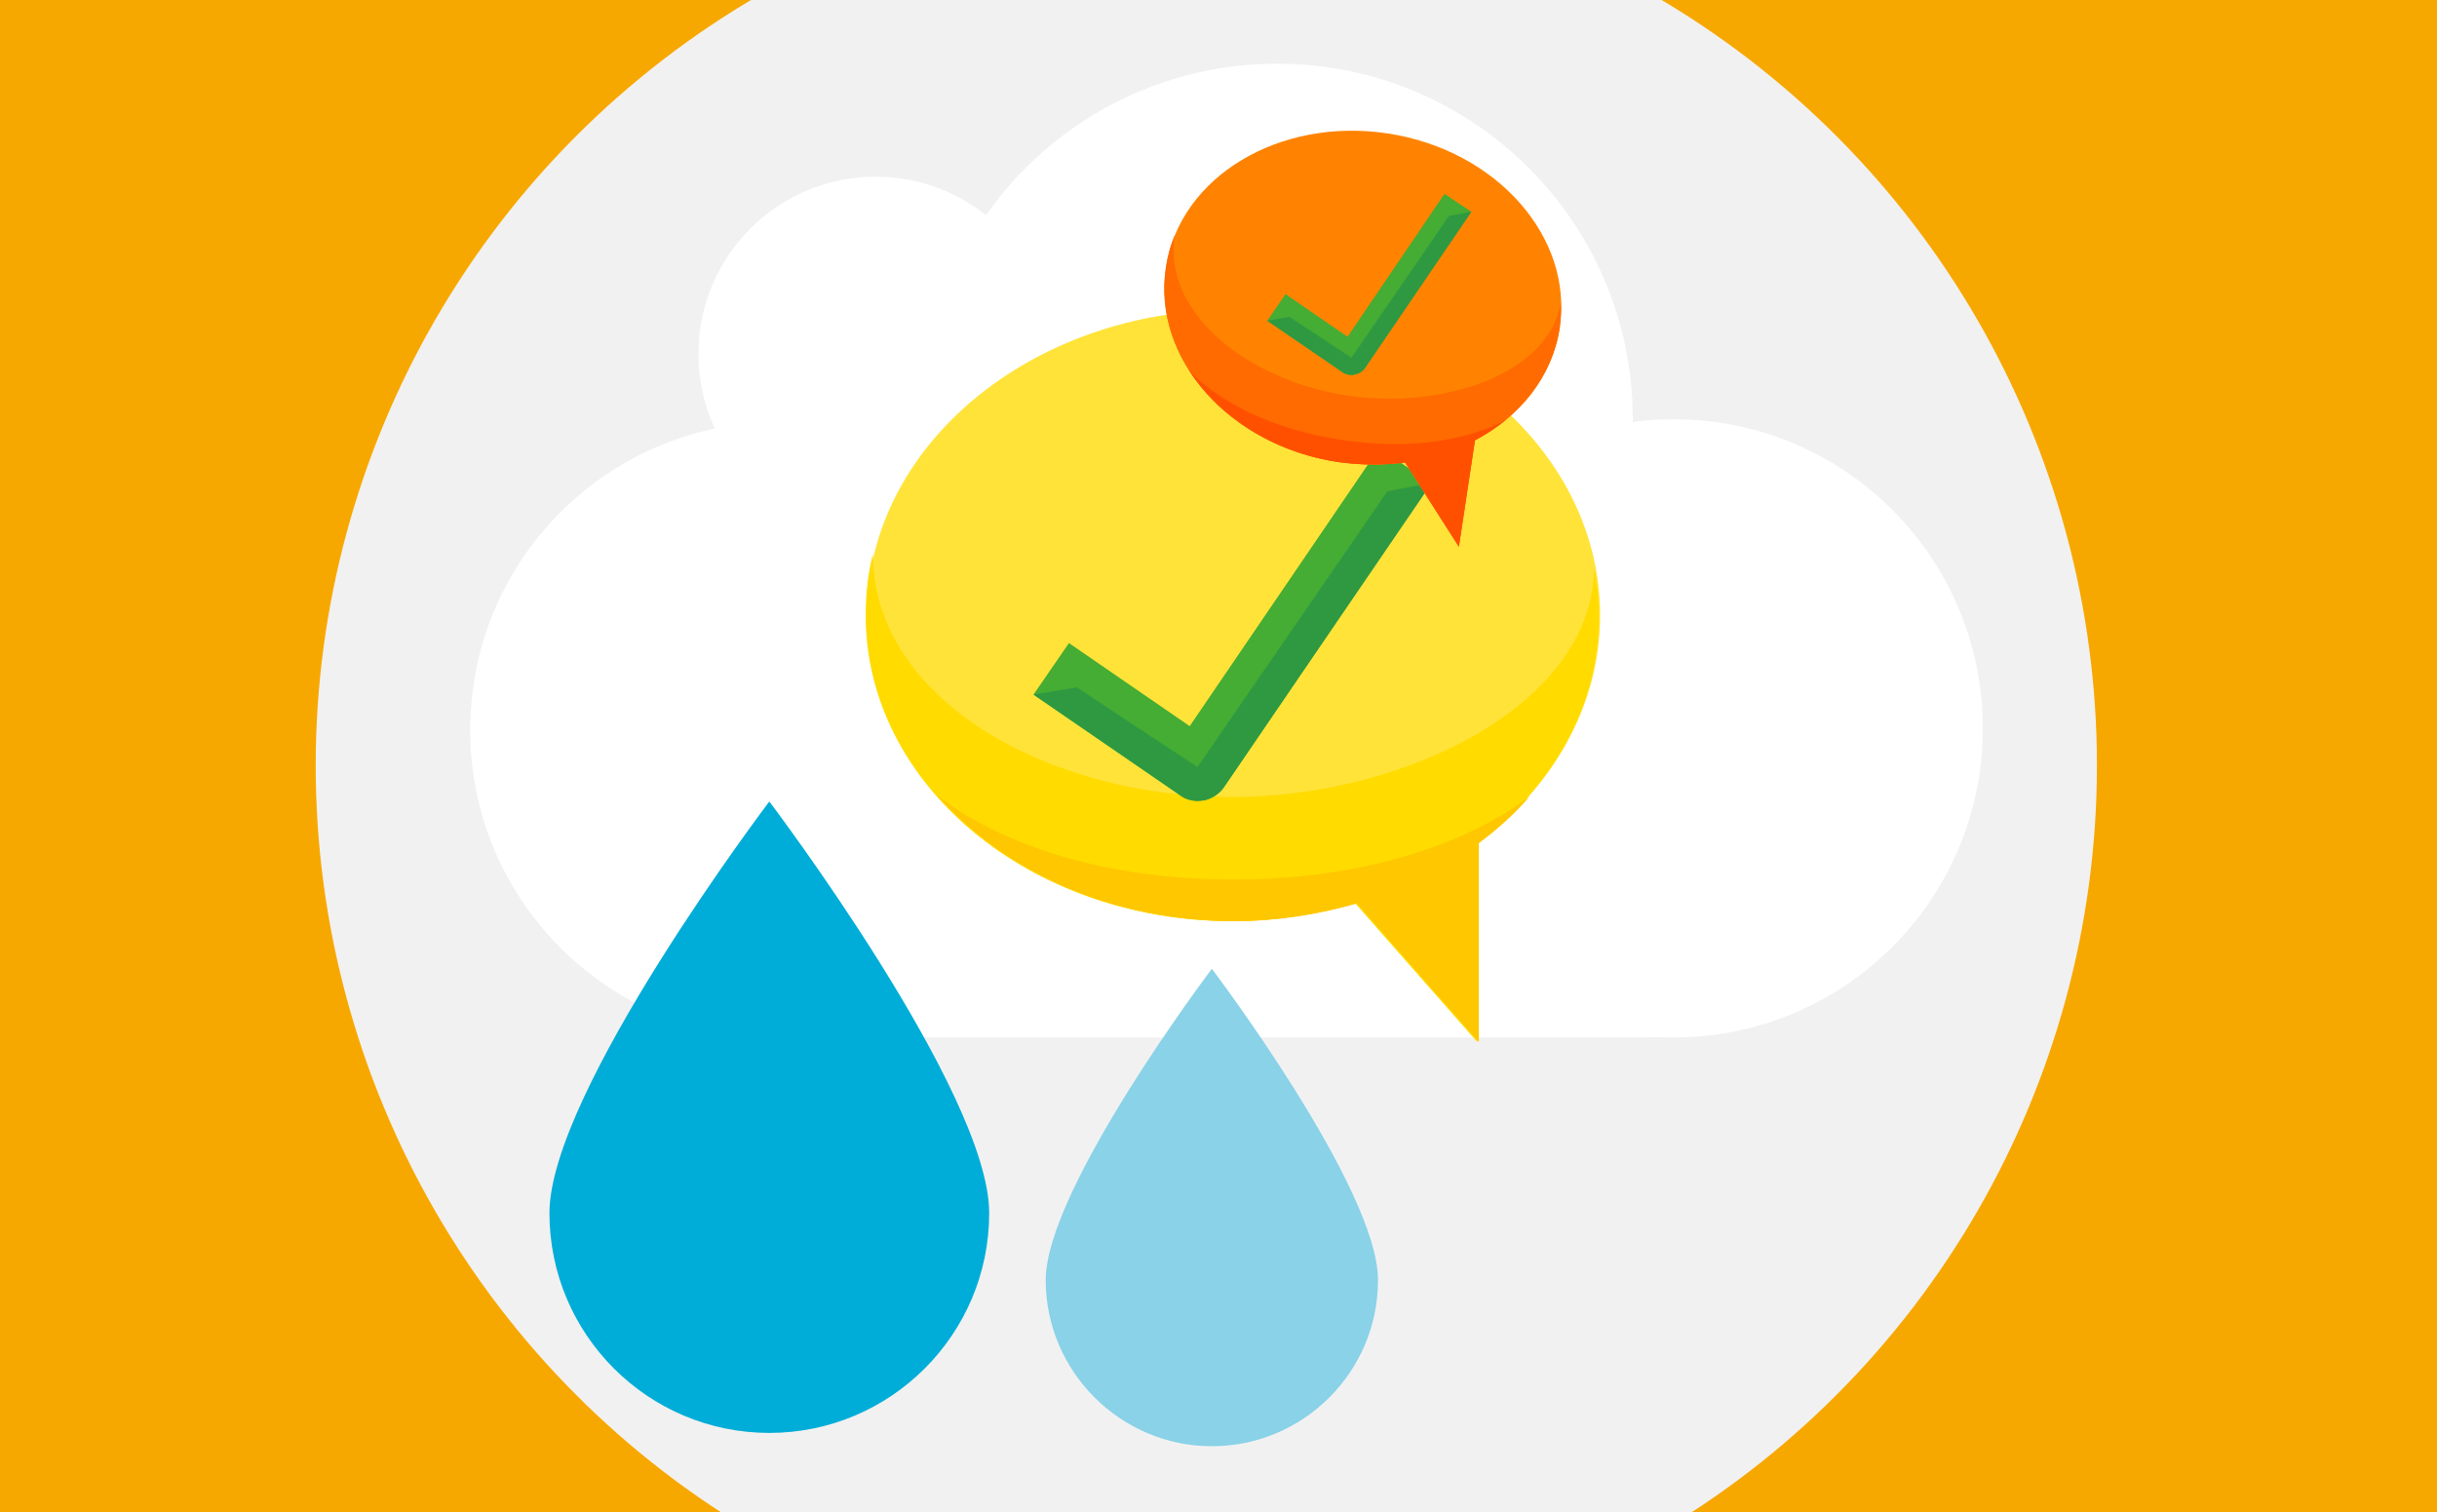 <?xml version="1.0" encoding="utf-8"?>
<!-- Generator: Adobe Illustrator 18.1.1, SVG Export Plug-In . SVG Version: 6.00 Build 0)  -->
<svg version="1.1" id="Layer_1" xmlns="http://www.w3.org/2000/svg" xmlns:xlink="http://www.w3.org/1999/xlink" x="0px" y="0px"
	 viewBox="0 0 440 273" enable-background="new 0 0 440 273" xml:space="preserve">
<rect y="-3.9" fill="#F7A800" width="440" height="277"/>
<circle fill="#F2F1F1" cx="217.8" cy="138.2" r="160.8"/>
<g>
	<g>
		<circle fill="#FFFFFF" cx="140.5" cy="131.8" r="55.6"/>
		<circle fill="#FFFFFF" cx="158.1" cy="63.9" r="32"/>
		<circle fill="#FFFFFF" cx="230.6" cy="75.7" r="64.2"/>
		<circle fill="#FFFFFF" cx="302.2" cy="131.5" r="55.8"/>
		<path fill="#FFFFFF" d="M327.6,156.3c0,17.1-13.9,31-31,31H139.9c-17.1,0-31-13.9-31-31v-0.6c0-17.1,13.9-31,31-31h156.8
			c17.1,0,31,13.9,31,31V156.3z"/>
	</g>
</g>
<path fill="#89D2E8" d="M248.8,231.1c0,16.6-13.5,30-30,30s-30-13.5-30-30s30-56.2,30-56.2S248.8,214.5,248.8,231.1z"/>
<path fill="#00ADD8" d="M178.6,219c0,21.9-17.8,39.7-39.7,39.7S99.2,240.9,99.2,219s39.7-74.3,39.7-74.3S178.6,197.1,178.6,219z"/>
<g>
	<g>
		<g>
			<g>
				<path fill="#FFE339" d="M288.9,111.1c0-30.5-29.6-55.2-66.2-55.2c-36.6,0-66.2,24.7-66.2,55.2c0,30.5,29.6,55.2,66.2,55.2
					c7.8,0,15.2-1.2,22.2-3.2l22,25v-35.8l-0.1,0C280.3,142.1,288.9,127.5,288.9,111.1z"/>
				<path fill="#FFDB00" d="M222.3,143.9c-33,0-64.7-17.6-64.7-43.9c-0.9,3.6-1.3,7.3-1.3,11.1c0,30.5,29.6,55.2,66.2,55.2
					c7.8,0,15.2-1.2,22.2-3.2l22,25v-35.8l-0.1,0c13.6-10.1,22.1-24.7,22.1-41.1c0-3-0.4-5.9-0.9-8.8
					C287.8,126.8,254.3,143.9,222.3,143.9z"/>
				<path fill="#FFC700" d="M222.6,158.8c-36.6,0-53.6-15.4-53.5-15.4c12,13.9,31.6,22.9,53.7,22.9c7.8,0,15.2-1.2,22.2-3.2l22,25
					v-35.8l-0.1,0c3.4-2.5,6.5-5.3,9.2-8.4C276.1,143.6,259.2,158.8,222.6,158.8z"/>
			</g>
		</g>
		<g>
			<defs>
				<path id="SVGID_9_" d="M288.7,111.1c0-30.5-29.6-55.2-66.2-55.2c-36.6,0-66.2,24.7-66.2,55.2c0,30.5,29.6,55.2,66.2,55.2
					c7.8,0,15.2-1.2,22.2-3.2l22,25v-35.8l-0.1,0C280.1,142.1,288.7,127.5,288.7,111.1z"/>
			</defs>
			<clipPath id="SVGID_2_">
				<use xlink:href="#SVGID_9_"  overflow="visible"/>
			</clipPath>
		</g>
	</g>
	<g>
		<g>
			<path fill="#45AC34" d="M216.3,144.6c-1.1,0-2.3-0.3-3.2-1l-26.5-18.2l6.4-9.3l21.8,15l34.2-50.2l9.3,6.3L221,142.1
				c-0.8,1.2-2.2,2.1-3.6,2.4C217,144.5,216.7,144.6,216.3,144.6z"/>
		</g>
		<g>
			<path fill="#2E9941" d="M216.3,144.6c-1.1,0-2.3-0.3-3.2-1l-26.5-18.2l7.8-1.3l21.8,14.4l34.3-49.8l8-1.5L221,142.1
				c-0.8,1.2-2.2,2.1-3.6,2.4C217,144.5,216.6,144.6,216.3,144.6z"/>
		</g>
	</g>
</g>
<g>
	<g>
		<g>
			<g>
				<path fill="#FF8300" d="M281.6,59.2c2.5-16.4-11.4-32.1-31-35.1c-19.6-3-37.6,7.8-40.1,24.2c-2.5,16.4,11.4,32.1,31,35.1
					c4.2,0.6,8.3,0.6,12.2,0.1l9.7,15.2l2.9-19.2l0,0C274.5,75.2,280.3,68,281.6,59.2z"/>
				<path fill="#FF6B00" d="M243.2,71.4c-17.7-2.7-33.3-14.7-31.1-28.9c-0.8,1.8-1.3,3.8-1.6,5.8c-2.5,16.4,11.4,32.1,31,35.1
					c4.2,0.6,8.3,0.6,12.2,0.1l9.7,15.2l2.9-19.2l0,0c8.1-4.3,13.9-11.5,15.3-20.2c0.2-1.6,0.3-3.2,0.2-4.8
					C279.8,67.6,260.4,74,243.2,71.4z"/>
				<path fill="#FF5000" d="M242.1,79.4c-19.6-3-27.5-12.6-27.5-12.7c5.3,8.4,15.1,14.9,26.9,16.7c4.2,0.6,8.3,0.6,12.2,0.1
					l9.7,15.2l2.9-19.2l0,0c2-1.1,3.9-2.3,5.6-3.7C272.1,75.6,261.8,82.4,242.1,79.4z"/>
			</g>
		</g>
		<g>
			<defs>
				<path id="SVGID_11_" d="M281.6,59.2c2.5-16.4-11.4-32.1-31-35.1c-19.6-3-37.6,7.8-40.1,24.2c-2.5,16.4,11.4,32.1,31,35.1
					c4.2,0.6,8.3,0.6,12.2,0.1l9.7,15.2l2.9-19.2l0,0C274.4,75.2,280.2,68,281.6,59.2z"/>
			</defs>
			<clipPath id="SVGID_4_">
				<use xlink:href="#SVGID_11_"  overflow="visible"/>
			</clipPath>
		</g>
	</g>
	<g>
		<g>
			<path fill="#45AC34" d="M244,67.7c-0.6,0-1.2-0.2-1.6-0.5l-13.6-9.3l3.3-4.8l11.2,7.7L260.8,35l4.8,3.2l-19.2,28.2
				c-0.4,0.6-1.1,1.1-1.9,1.2C244.4,67.7,244.2,67.7,244,67.7z"/>
		</g>
		<g>
			<path fill="#2E9941" d="M244,67.7c-0.6,0-1.2-0.2-1.6-0.5l-13.6-9.3l4-0.7l11.2,7.4l17.6-25.6l4.1-0.8l-19.2,28.2
				c-0.4,0.6-1.1,1.1-1.9,1.2C244.3,67.7,244.2,67.7,244,67.7z"/>
		</g>
	</g>
</g>
</svg>
